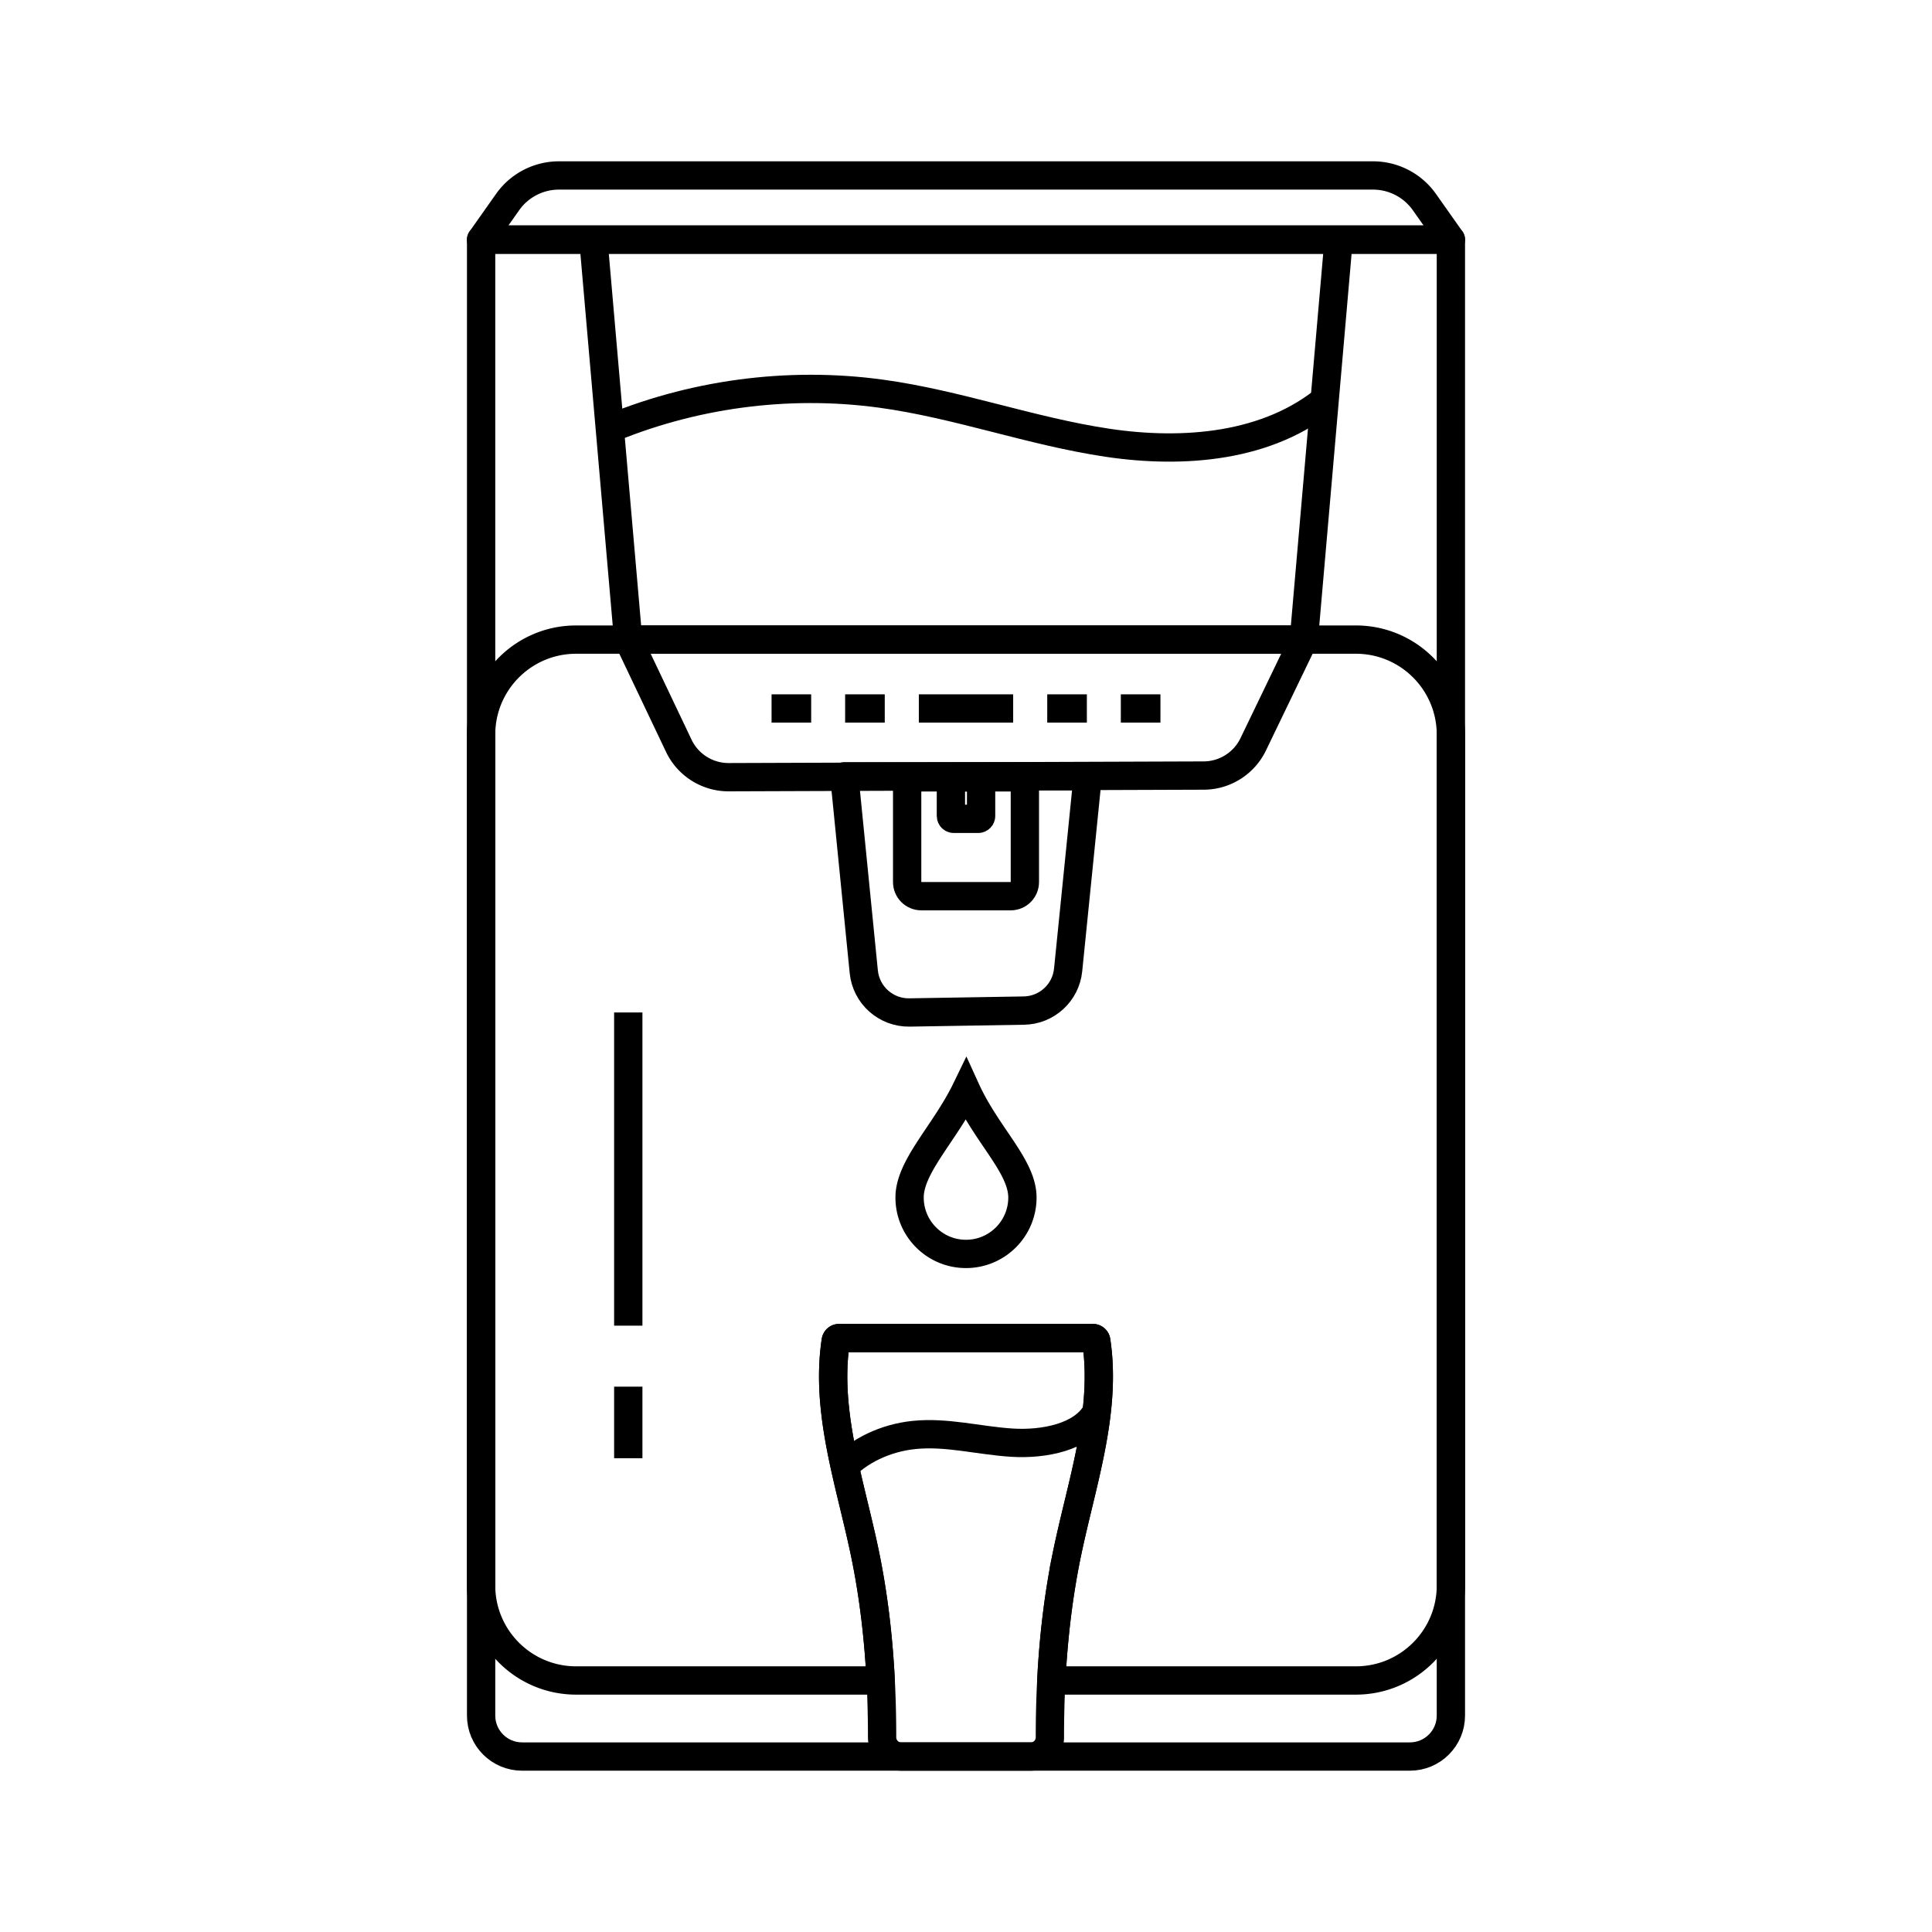 <?xml version="1.0" encoding="UTF-8"?> <svg xmlns="http://www.w3.org/2000/svg" viewBox="0 0 1024 1024" id="water-purifier"><path fill="none" stroke="#000" stroke-linejoin="round" stroke-miterlimit="10" stroke-width="15" d="M255 909.28V127h514v782.28c0 11.99-9.72 21.72-21.72 21.72H276.72c-12 0-21.72-9.72-21.72-21.72z"></path><path fill="none" stroke="#000" stroke-linejoin="round" stroke-miterlimit="10" stroke-width="15" d="M769 389.37v450.96c0 27.81-22.55 50.36-50.37 50.36H557.21c1.15-22.49 3.73-44.92 8.3-67.06 7.74-37.5 21.21-75.2 15.53-112.9-.13-.89-.91-1.54-1.8-1.54H444.76c-.9 0-1.67.65-1.8 1.54-3.34 22.13-.07 44.24 4.75 66.33 3.4 15.55 7.58 31.08 10.78 46.57 4.57 22.14 7.15 44.57 8.3 67.06H305.37c-27.82 0-50.37-22.55-50.37-50.36V389.37c0-27.82 22.55-50.37 50.37-50.37h413.26c27.82 0 50.37 22.55 50.37 50.37zM269.05 107.09 255 127h514l-14.05-19.91A33.31 33.31 0 0 0 727.75 93h-431.5a33.31 33.31 0 0 0-27.2 14.09zM332.94 339 314.5 127h395l-18.44 212z"></path><path fill="none" stroke="#000" stroke-linejoin="round" stroke-miterlimit="10" stroke-width="15" d="M359.75 395.24 333 339h358l-26.77 55.51a29.256 29.256 0 0 1-26.26 16.55l-251.71.87a29.236 29.236 0 0 1-26.51-16.69z"></path><path fill="none" stroke="#000" stroke-linejoin="round" stroke-miterlimit="10" stroke-width="15" d="m457.82 515.05-10.32-103.6h129l-10.37 102.63c-1.22 12.09-11.29 21.35-23.44 21.55l-60.63 1c-12.46.21-23-9.17-24.24-21.58z"></path><path fill="none" stroke="#000" stroke-linejoin="round" stroke-miterlimit="10" stroke-width="15" d="M480.81 467.51V412h62.39v55.51c0 4.14-3.35 7.49-7.49 7.49h-47.4c-4.15 0-7.5-3.35-7.5-7.49z"></path><path fill="none" stroke="#000" stroke-linejoin="round" stroke-miterlimit="10" stroke-width="15" d="M504 432.51V412h16v20.51c0 .82-.67 1.49-1.49 1.49h-13.02c-.82 0-1.49-.67-1.49-1.49zM320.22 228.47c45.89-19.63 97.14-26.57 146.6-19.84 40.61 5.52 79.57 19.97 120.11 26.03 40.54 6.06 85.43 2.39 116.84-23.93M408.94 375.5h21M447.94 375.5h21M555.06 375.5h21M594.06 375.5h21M537 375.5h-50"></path><path fill="none" stroke="#000" stroke-miterlimit="10" stroke-width="15" d="M445.87 778.95c9.21-10.04 23.41-16.82 38.51-18.38 17.24-1.79 34.41 2.94 51.73 4.06s37.57-3 44.94-16.05"></path><path fill="none" stroke="#000" stroke-miterlimit="10" stroke-width="15" d="M565.51 823.63c-4.57 22.14-7.15 44.57-8.3 67.06a571.57 571.57 0 0 0-.74 30.13c0 5.62-4.53 10.18-10.15 10.18h-68.64c-5.62 0-10.15-4.56-10.15-10.18 0-10.04-.23-20.09-.74-30.13-1.15-22.49-3.73-44.92-8.3-67.06-3.2-15.49-7.38-31.02-10.78-46.57-4.83-22.09-8.09-44.2-4.75-66.33.13-.89.91-1.54 1.8-1.54h134.48c.9 0 1.67.66 1.8 1.54 5.68 37.69-7.79 75.4-15.53 112.9zM482.1 634.7c0-16.52 18.78-34.22 29.9-57.13 11.04 24.21 29.9 40.61 29.9 57.13 0 16.52-13.39 29.9-29.9 29.9-16.52.01-29.9-13.38-29.9-29.9z"></path><path fill="none" stroke="#000" stroke-linejoin="round" stroke-miterlimit="10" stroke-width="15" d="M333 536.64v165.98M333 772.9v-37.94"></path></svg> 